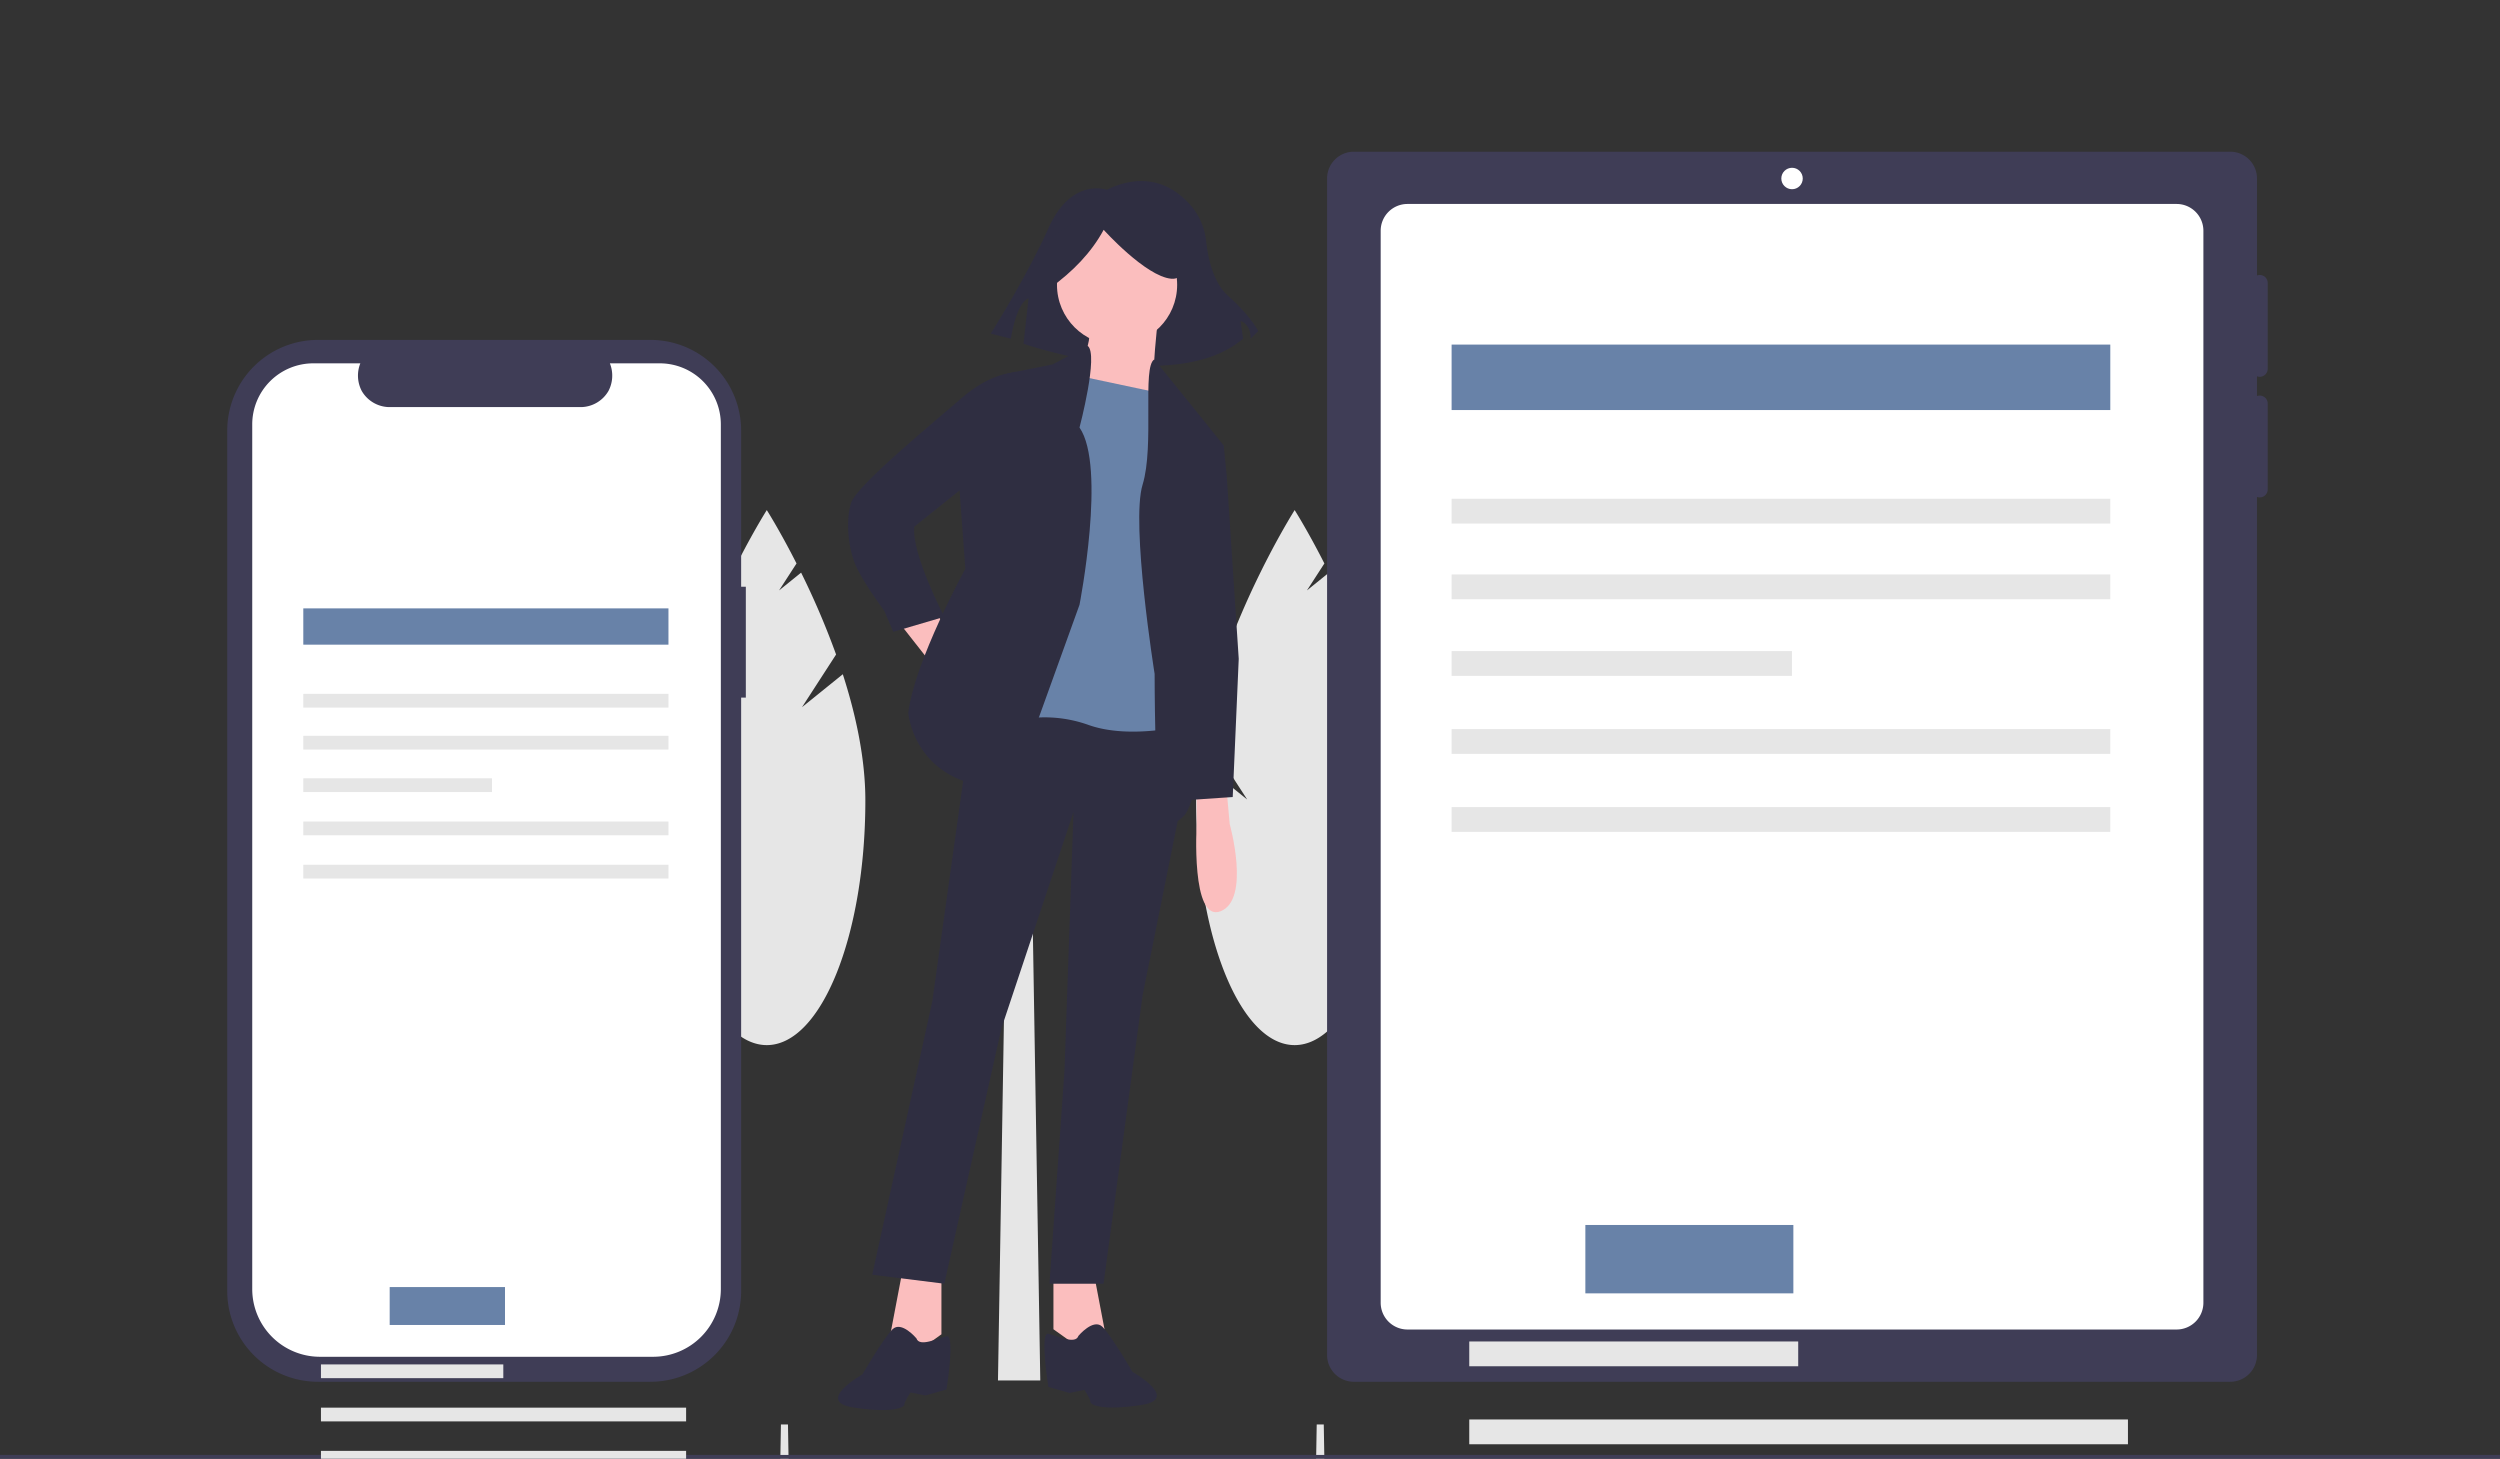 <?xml version="1.0" encoding="UTF-8"?> <svg xmlns="http://www.w3.org/2000/svg" data-name="Layer 1" width="877.381" height="511.947" style=""><rect width="100%" height="100%" fill="#333333" stroke="none"/><rect id="backgroundrect" width="100%" height="100%" x="0" y="0" fill="none" stroke="none"></rect><title>mobile_devices</title><g class="currentLayer" style=""><title>Layer 1</title><polygon points="467.054 645.101 459.629 645.101 462.104 499.91 464.579 499.91 467.054 645.101" fill="#e6e6e6" id="svg_1" class=""></polygon><path d="M466.716,248.193 l11.965,-18.491 a277.221,277.221 0 0 0 -12.275,-28.735 l-7.737,6.249 l6.126,-9.467 c-5.838,-11.492 -10.432,-18.733 -10.432,-18.733 s-23.996,37.814 -32.013,77.85 l15.354,23.728 l-16.997,-13.729 a112.157,112.157 0 0 0 -0.933,14.064 c0,47.416 15.486,85.854 34.589,85.854 s34.589,-38.438 34.589,-85.854 c0,-14.699 -3.325,-30.078 -7.913,-44.304 z" fill="#e6e6e6" id="svg_2" class=""></path><polygon points="279.016 645.101 271.592 645.101 274.067 499.91 276.541 499.91 279.016 645.101" fill="#e6e6e6" id="svg_3" class=""></polygon><path d="M281.462,248.193 L293.427,229.702 a277.221,277.221 0 0 0 -12.275,-28.735 l-7.737,6.249 l6.126,-9.467 c-5.838,-11.492 -10.432,-18.733 -10.432,-18.733 s-23.996,37.814 -32.013,77.85 l15.354,23.728 l-16.997,-13.729 a112.157,112.157 0 0 0 -0.933,14.064 c0,47.416 15.486,85.854 34.589,85.854 s34.589,-38.438 34.589,-85.854 c0,-14.699 -3.325,-30.078 -7.913,-44.304 z" fill="#e6e6e6" id="svg_4" class=""></path><polygon points="365.09,484.475 350.241,484.475 355.191,185.845 360.141,185.845 365.09,484.475 " fill="#e6e6e6" id="svg_5" class=""></polygon><rect y="510.612" width="888" height="2.241" fill="#3f3d56" id="svg_8" class="" x="-2.655"></rect><path d="M793.038,132.245 a2.822,2.822 0 0 0 2.822,-2.822 V99.327 a2.794,2.794 0 0 0 -3.762,-2.649 v-34.031 a9.405,9.405 0 0 0 -9.405,-9.405 H475.146 a9.405,9.405 0 0 0 -9.405,9.405 V475.53 a9.405,9.405 0 0 0 9.405,9.405 H782.692 a9.405,9.405 0 0 0 9.405,-9.405 V174.395 a2.794,2.794 0 0 0 3.762,-2.649 V141.65 a2.794,2.794 0 0 0 -3.762,-2.649 v-6.929 A2.795,2.795 0 0 0 793.038,132.245 z" fill="#3f3d56" id="svg_9" class=""></path><path d="M763.882,71.582 a9.405,9.405 0 0 1 9.405,9.405 v376.203 a9.405,9.405 0 0 1 -9.405,9.405 H493.956 a9.405,9.405 0 0 1 -9.405,-9.405 V80.987 a9.405,9.405 0 0 1 9.405,-9.405 H763.882 " fill="#fff" id="svg_10" class=""></path><circle cx="628.919" cy="62.647" r="3.762" fill="#fff" id="svg_11" class=""></circle><rect x="509.444" y="120.933" width="231.169" height="22.973" fill="#6882a8" id="svg_12" class=""></rect><rect x="509.444" y="175.047" width="231.169" height="8.701" fill="#e6e6e6" id="svg_13" class=""></rect><rect x="509.444" y="201.605" width="231.169" height="8.701" fill="#e6e6e6" id="svg_14" class=""></rect><rect x="509.444" y="228.5" width="119.445" height="8.701" fill="#e6e6e6" id="svg_15" class=""></rect><rect x="509.444" y="255.872" width="231.169" height="8.701" fill="#e6e6e6" id="svg_16" class=""></rect><rect x="509.444" y="283.244" width="231.169" height="8.701" fill="#e6e6e6" id="svg_17" class=""></rect><rect x="515.639" y="470.793" width="115.445" height="8.701" fill="#e6e6e6" id="svg_18" class=""></rect><rect x="515.639" y="498.165" width="231.169" height="8.701" fill="#e6e6e6" id="svg_19" class=""></rect><rect x="515.639" y="525.537" width="231.169" height="8.701" fill="#e6e6e6" id="svg_20"></rect><rect x="556.385" y="429.907" width="73" height="24" fill="#6882a8" id="svg_21" class=""></rect><path d="M261.751,205.905 h-1.645 V151.13 a31.839,31.839 0 0 0 -31.839,-31.839 H111.591 a31.839,31.839 0 0 0 -31.839,31.839 V453.096 a31.839,31.839 0 0 0 31.839,31.839 H228.268 a31.839,31.839 0 0 0 31.839,-31.839 V244.827 h1.645 z" fill="#3f3d56" id="svg_22" class=""></path><path d="M252.98,148.946 V452.386 a23.778,23.778 0 0 1 -23.778,23.778 H112.301 A23.778,23.778 0 0 1 88.522,452.386 V148.946 a21.432,21.432 0 0 1 21.432,-21.432 h16.505 a11.603,11.603 0 0 0 0.506,9.711 a11.342,11.342 0 0 0 9.278,5.638 h68.013 a11.341,11.341 0 0 0 9.278,-5.639 a11.604,11.604 0 0 0 0.505,-9.71 h17.508 A21.432,21.432 0 0 1 252.98,148.946 z" fill="#fff" id="svg_23" class=""></path><path d="M388.437,66.587 s-12.402,-4.429 -20.375,13.288 s-20.375,37.206 -20.375,37.206 L354.774,118.853 s1.772,-12.402 6.201,-14.174 l-1.772,15.946 s53.152,18.603 77.07,-1.772 l-0.886,-6.201 s3.543,0.886 3.543,6.201 l2.658,-2.658 s-2.658,-5.315 -10.63,-12.402 c-5.233,-4.652 -7.031,-13.501 -7.649,-19.034 a23.033,23.033 0 0 0 -5.303,-12.543 C412.708,66.076 403.054,59.549 388.437,66.587 z" fill="#2f2e41" id="svg_24" class=""></path><polygon points="315.599,218.576 327.196,233.336 334.577,224.901 328.251,214.358 315.599,218.576 " fill="#fbbebe" id="svg_25" class=""></polygon><polygon points="316.692,446.137 312.475,468.277 323.018,473.549 330.398,468.277 330.398,446.137 316.692,446.137 " fill="#fbbebe" id="svg_26" class=""></polygon><polygon points="383.413,444.367 387.631,466.507 377.088,471.779 369.707,466.507 369.707,444.367 383.413,444.367 " fill="#fbbebe" id="svg_27" class=""></polygon><polygon points="341.957,245.988 327.196,351.418 306.11,447.361 331.414,450.524 351.446,360.907 376.749,284.997 373.586,375.668 368.315,450.524 387.292,450.524 400.998,349.31 416.154,274.059 415.758,245.988 341.957,245.988 " fill="#2f2e41" id="svg_28" class=""></polygon><path d="M321.625,469.709 s-5.272,-6.326 -8.434,-3.163 s-10.543,15.815 -10.543,15.815 s-16.869,9.489 -3.163,11.597 s17.923,0 17.923,-1.054 s2.109,-4.217 2.109,-4.217 l5.272,1.054 l7.38,-2.109 s3.163,-19.426 0,-18.675 S322.679,472.872 321.625,469.709 z" fill="#2f2e41" id="svg_29" class=""></path><path d="M378.481,468.824 s5.272,-6.326 8.434,-3.163 s10.543,15.815 10.543,15.815 s16.869,9.489 3.163,11.597 s-17.923,0 -17.923,-1.054 s-2.109,-4.217 -2.109,-4.217 l-5.272,1.054 l-7.38,-2.109 s-3.163,-19.426 0,-18.675 S377.427,471.987 378.481,468.824 z" fill="#2f2e41" id="svg_30" class=""></path><circle cx="392.037" cy="99.966" r="21.086" fill="#fbbebe" id="svg_31" class=""></circle><path d="M406.27,113.145 s-2.109,17.923 -1.054,22.14 s3.163,10.543 3.163,10.543 l-33.738,-6.326 s9.489,-20.032 7.38,-23.195 S406.27,113.145 406.27,113.145 z" fill="#fbbebe" id="svg_32" class=""></path><path d="M409.433,138.448 l-34.792,-7.38 L354.609,253.368 a45.676,45.676 0 0 1 27.412,1.054 c14.76,5.272 34.792,0 34.792,0 l-4.217,-114.92 z" fill="#6882a8" id="svg_33" class=""></path><path d="M381.727,121.382 L369.369,127.905 l-15.815,3.163 l-16.869,40.064 l2.109,28.466 s-17.923,32.684 -20.032,50.607 c0,0 2.109,27.412 36.901,26.358 l23.195,-64.313 s9.489,-48.498 0,-62.204 C378.858,150.046 385.651,124.347 381.727,121.382 z" fill="#2f2e41" id="svg_34" class=""></path><path d="M359.88,131.068 l-3.414,-0.582 l-2.912,0.582 s-7.38,1.054 -15.815,8.434 s-36.901,30.575 -39.009,36.901 s-1.054,16.869 2.109,23.195 s9.489,14.76 9.489,14.76 l3.163,7.38 l17.923,-5.272 s-11.597,-22.14 -10.543,-31.629 L341.957,167.969 z" fill="#2f2e41" id="svg_35" class=""></path><path d="M405.102,126.148 L421.03,145.828 l8.434,10.543 L418.922,192.218 l-5.272,30.575 s12.652,48.498 2.109,63.259 c0,0 -6.326,7.38 -8.434,-1.054 s-2.109,-48.498 -2.109,-48.498 s-8.434,-52.715 -4.217,-66.421 S400.772,128.609 405.102,126.148 z" fill="#2f2e41" id="svg_36" class=""></path><path d="M419.976,278.671 V289.214 s-2.109,34.792 8.434,30.575 s3.163,-30.575 3.163,-30.575 l-1.054,-11.597 z" fill="#fbbebe" id="svg_37" class=""></path><path d="M368.532,101.09 c8.019,-5.803 14.51,-12.488 18.804,-20.439 c0,0 14.716,16.351 23.709,17.169 s0.818,-19.621 0.818,-19.621 l-16.351,-4.088 l-15.534,1.635 l-12.263,8.176 z" fill="#2f2e41" id="svg_38" class=""></path><polygon points="421.03,153.208 429.464,156.371 430.519,166.914 434.736,231.227 432.627,279.726 416.813,280.78 411.541,227.01 409.433,167.969 421.03,153.208 " fill="#2f2e41" id="svg_39" class=""></polygon><rect x="106.444" y="213.512" width="128.154" height="12.736" fill="#6882a8" id="svg_40" class=""></rect><rect x="106.444" y="243.511" width="128.154" height="4.824" fill="#e6e6e6" id="svg_41" class=""></rect><rect x="106.444" y="258.234" width="128.154" height="4.824" fill="#e6e6e6" id="svg_42" class=""></rect><rect x="106.444" y="273.144" width="66.217" height="4.824" fill="#e6e6e6" id="svg_43" class=""></rect><rect x="106.444" y="288.318" width="128.154" height="4.824" fill="#e6e6e6" id="svg_44" class=""></rect><rect x="106.444" y="303.493" width="128.154" height="4.824" fill="#e6e6e6" id="svg_45" class=""></rect><rect x="112.639" y="478.844" width="64" height="4.824" fill="#e6e6e6" id="svg_46" class=""></rect><rect x="112.639" y="494.018" width="128.154" height="4.824" fill="#e6e6e6" id="svg_47" class=""></rect><rect x="112.639" y="509.193" width="128.154" height="4.824" fill="#e6e6e6" id="svg_48" class=""></rect><rect x="136.76" y="451.699" width="40.469" height="13.305" fill="#6882a8" id="svg_49" class=""></rect></g></svg> 